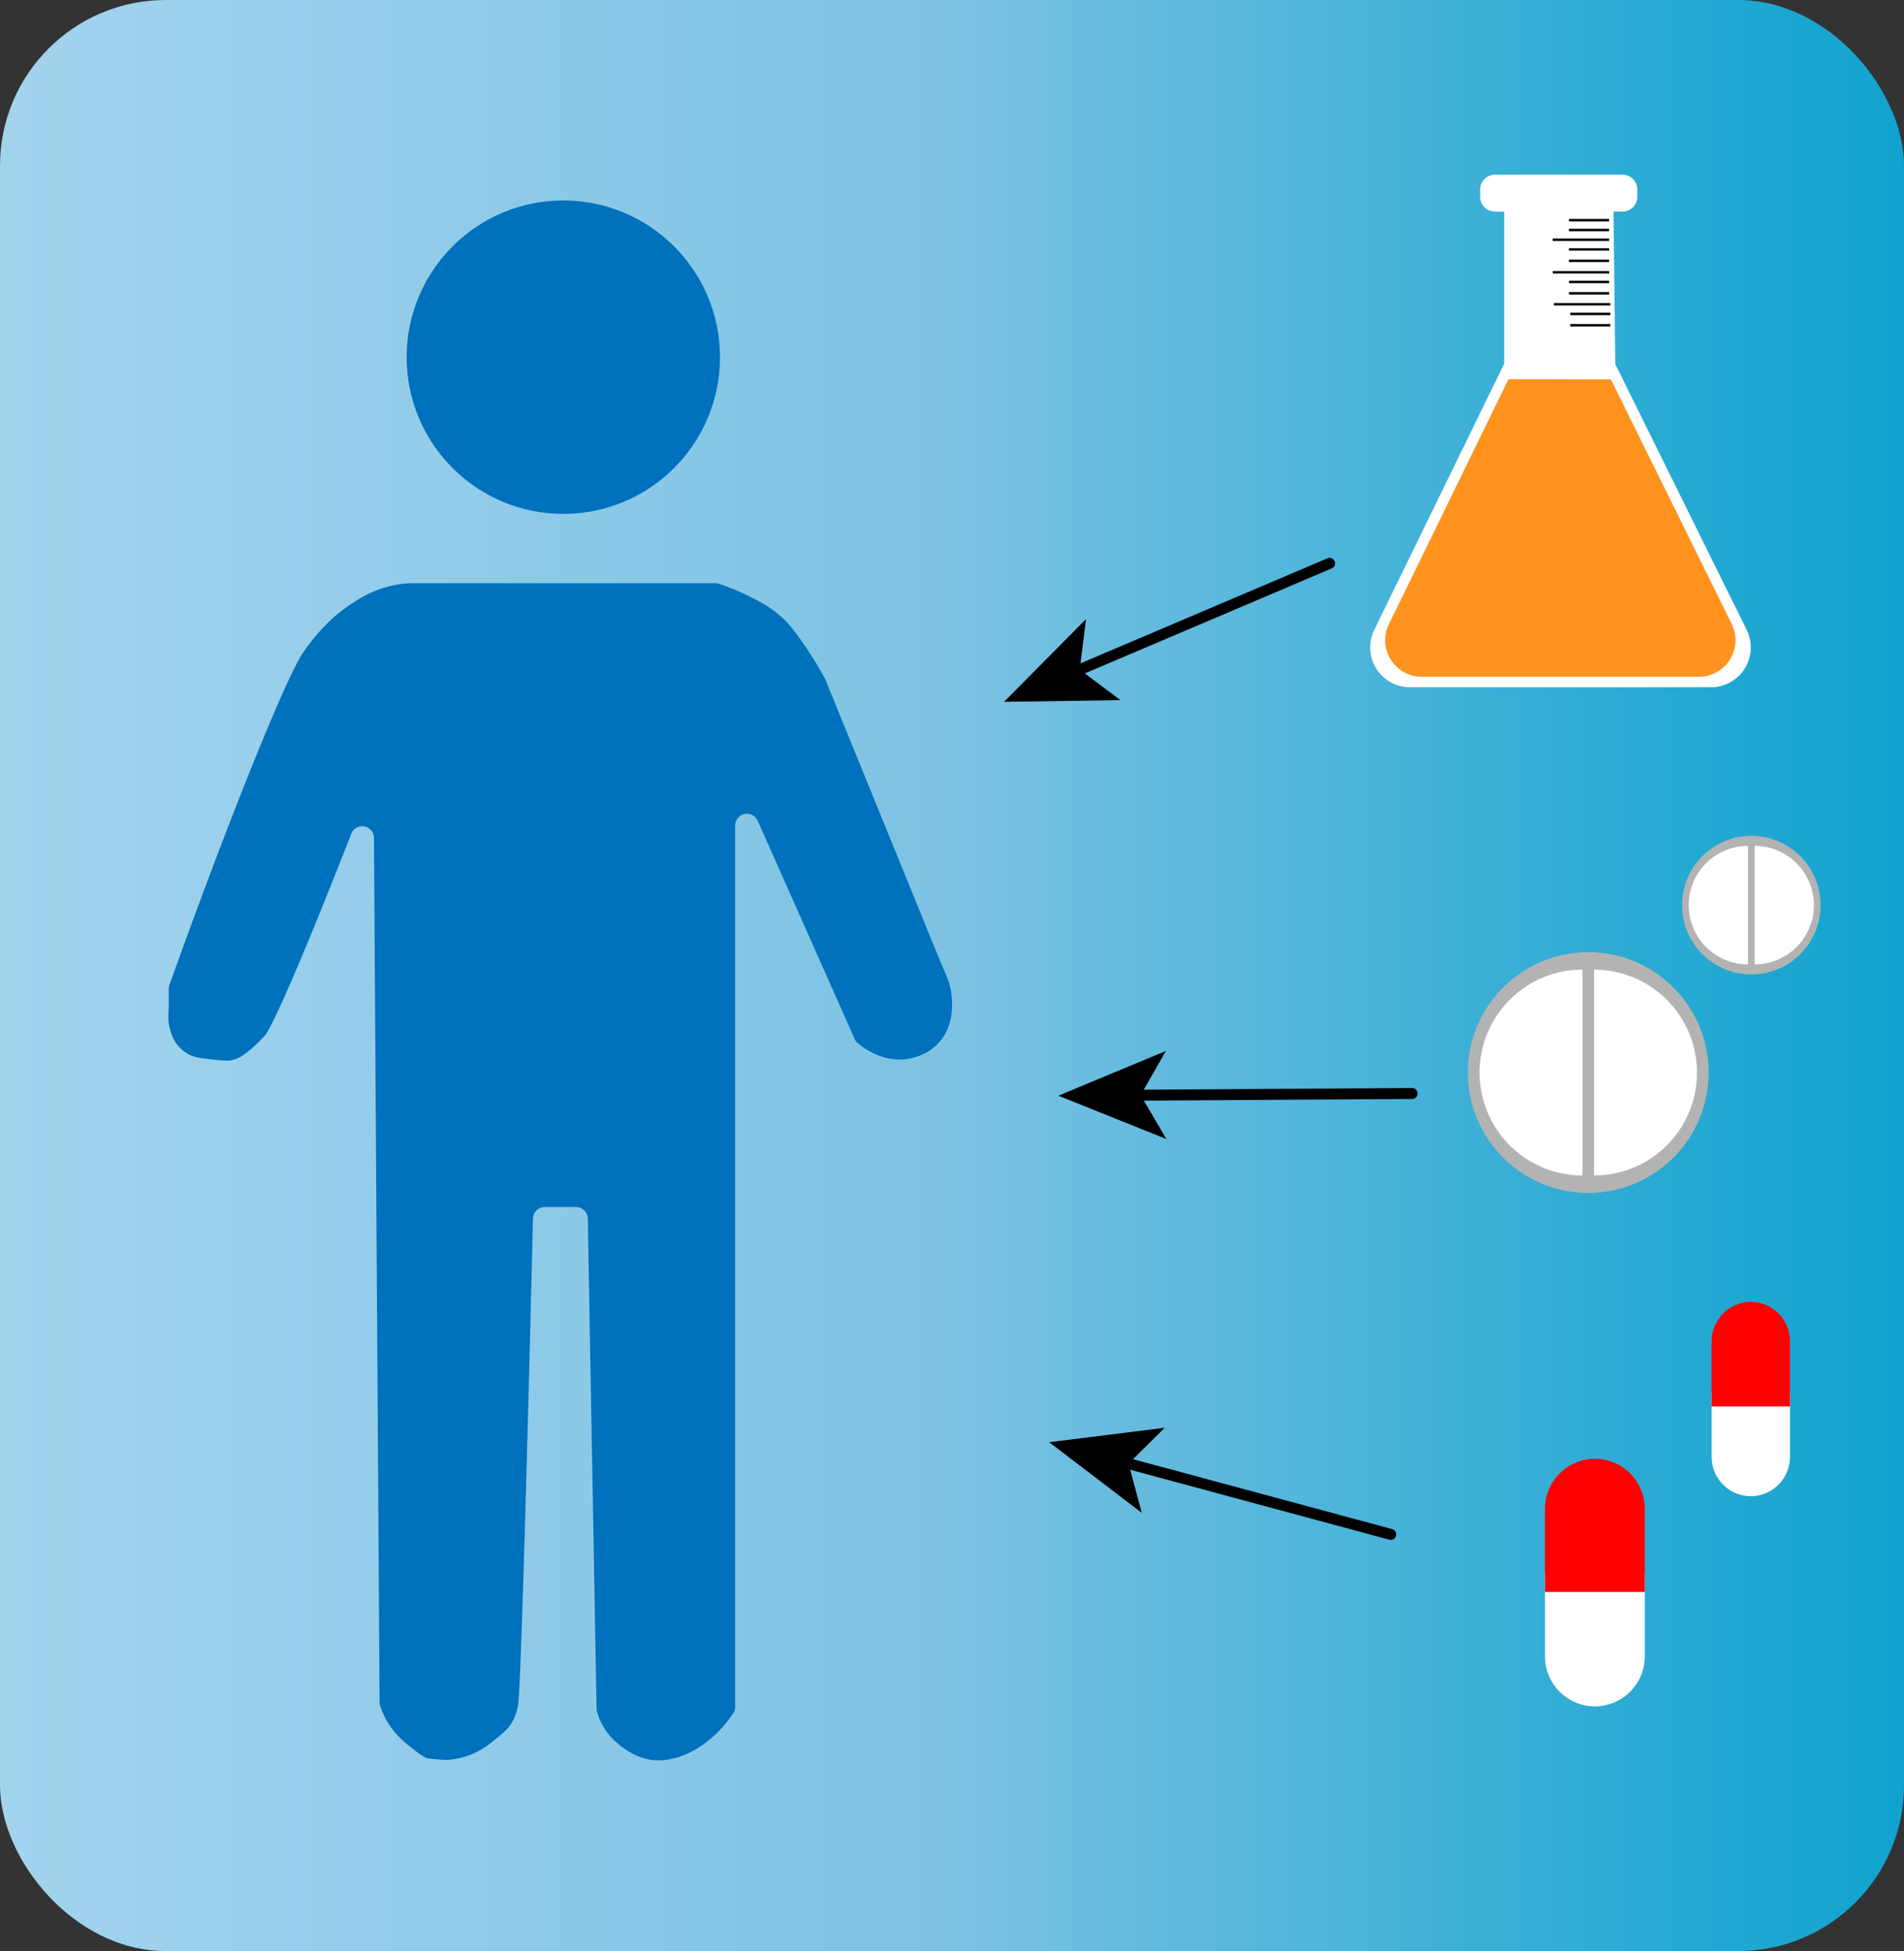 <svg xmlns="http://www.w3.org/2000/svg" xmlns:xlink="http://www.w3.org/1999/xlink" viewBox="0 0 869.76 891"><rect x="0" y="0" width="869.76" height="891" fill="#333333" stroke="none"/><defs><style>.a{fill:url(#a);}.b{fill:#fff;}.c{fill:#ff931e;}.d,.i{fill:none;stroke:#000;stroke-miterlimit:10;}.d{stroke-width:1.12px;}.e{fill:#b3b3b3;}.f{fill:red;}.g{fill:#0071bc;}.h{fill:url(#b);}.i{stroke-linecap:round;stroke-width:5px;}.j{fill:url(#c);}.k{fill:url(#d);}</style><linearGradient id="a" y1="445.5" x2="869.76" y2="445.5" gradientUnits="userSpaceOnUse"><stop offset="0" stop-color="#a3d4ee"/><stop offset="0.5" stop-color="#7dc2e3"/><stop offset="0.6" stop-color="#64bbde"/><stop offset="0.87" stop-color="#28aad3"/><stop offset="1" stop-color="#10a3cf"/></linearGradient><linearGradient id="b" x1="1663.99" y1="-144.46" x2="1749.69" y2="-144.46" gradientTransform="matrix(0.16, -0.99, 0.99, 0.16, 409.09, 1997.34)" xlink:href="#a"/><linearGradient id="c" x1="1325.18" y1="3.28" x2="1410.88" y2="3.28" gradientTransform="translate(-156.72 1662.49) rotate(-58.33)" xlink:href="#a"/><linearGradient id="d" x1="1168.47" y1="91.72" x2="1254.17" y2="91.72" gradientTransform="matrix(0.73, -0.68, 0.68, 0.73, -392.87, 1436.6)" xlink:href="#a"/></defs><title>icon medical trials</title><rect class="a" width="869.76" height="891" rx="75.7"/><path class="b" d="M1323,381.61,1263,260.3l-.82-69.68h4.14a6.75,6.75,0,0,0,6.73-6.74v-3.36a6.75,6.75,0,0,0-6.73-6.74H1208a6.76,6.76,0,0,0-6.74,6.74v3.36a6.76,6.76,0,0,0,6.74,6.74h4.23v69.52l-59.36,121.55a18.19,18.19,0,0,0,16.34,26.17h137.53A18.19,18.19,0,0,0,1323,381.61Z" transform="translate(-525.12 -94)"/><path class="c" d="M1214.23,267.14,1159.6,379a16.73,16.73,0,0,0,15,24.08h126.57a16.74,16.74,0,0,0,15-24.16L1261,267.29Z" transform="translate(-525.12 -94)"/><line class="d" x1="735.03" y1="100.55" x2="716.72" y2="100.55"/><line class="d" x1="735.03" y1="105.04" x2="716.72" y2="105.04"/><line class="d" x1="735.03" y1="109.5" x2="709.27" y2="109.5"/><line class="d" x1="735.03" y1="113.92" x2="716.72" y2="113.92"/><line class="d" x1="735.03" y1="119.1" x2="716.72" y2="119.1"/><line class="d" x1="735.06" y1="124.35" x2="709.29" y2="124.35"/><line class="d" x1="735.06" y1="128.77" x2="716.75" y2="128.77"/><line class="d" x1="735.06" y1="133.95" x2="716.75" y2="133.95"/><line class="d" x1="735.62" y1="138.95" x2="709.85" y2="138.95"/><line class="d" x1="735.62" y1="143.37" x2="717.31" y2="143.37"/><line class="d" x1="735.62" y1="148.54" x2="717.31" y2="148.54"/><circle class="e" cx="725.53" cy="489.82" r="54.98"/><path class="b" d="M1248,630.82a47,47,0,0,1,0-94" transform="translate(-525.12 -94)"/><path class="b" d="M1253.31,536.82a47,47,0,0,1,0,94" transform="translate(-525.12 -94)"/><circle class="e" cx="800.01" cy="413.36" r="31.64"/><path class="b" d="M1323.6,534.41a27.05,27.05,0,0,1,0-54.1" transform="translate(-525.12 -94)"/><path class="b" d="M1326.67,480.31a27.05,27.05,0,0,1,0,54.1" transform="translate(-525.12 -94)"/><path class="b" d="M1342.79,729.58V759.4a18,18,0,0,1-17.89,17.9h0a18,18,0,0,1-17.9-17.9V729.58" transform="translate(-525.12 -94)"/><path class="f" d="M1307,736.29V706.46a18,18,0,0,1,17.9-17.89h0a17.94,17.94,0,0,1,17.89,17.89v29.83" transform="translate(-525.12 -94)"/><path class="b" d="M1276.48,812.48v38a22.86,22.86,0,0,1-22.8,22.79h0a22.86,22.86,0,0,1-22.8-22.79v-38" transform="translate(-525.12 -94)"/><path class="f" d="M1230.88,821V783a22.87,22.87,0,0,1,22.8-22.8h0a22.87,22.87,0,0,1,22.8,22.8v38" transform="translate(-525.12 -94)"/><path class="g" d="M773.94,645.22h14.31a5.38,5.38,0,0,1,5.38,5.28q2,111.91,4,223.84a5.71,5.71,0,0,0,.23,1.48,31.48,31.48,0,0,0,5.29,10.25s6.37,8.16,16.51,11c12.69,3.55,29.52-4.38,40.42-20.68a5.3,5.3,0,0,0,.87-2.94V471a5.38,5.38,0,0,1,10.29-2.18q22.14,49.83,44.29,99.65a5.22,5.22,0,0,0,1.4,1.89,31,31,0,0,0,7.33,4.68A26.94,26.94,0,0,0,938,577.79c2.39-.21,10.61-1.26,16.52-8.26,5.26-6.24,5.43-13.35,5.5-16.52a32.83,32.83,0,0,0-2.75-13.76c-4.91-11.52-25.89-63.4-55-134.62a4.37,4.37,0,0,0-.23-.49,143.31,143.31,0,0,0-8.13-13.53c-4.94-7.26-8.08-11.88-13.76-16.51-4.68-3.81-9-5.92-13.76-8.26a100.71,100.71,0,0,0-13-5.25,5.35,5.35,0,0,0-1.64-.25H712.1a49.73,49.73,0,0,0-13.6,2.74,50.32,50.32,0,0,0-11,5.5,76.83,76.83,0,0,0-11,8.26,90.51,90.51,0,0,0-13.76,16.52c-7.12,11.19-31.21,69.35-60.22,150.44a5.44,5.44,0,0,0-.31,1.92c0,1.83,0,4.32,0,7.28-.11,4.31-.32,5.84,0,8.26a23.34,23.34,0,0,0,2.62,8,4.39,4.39,0,0,0,.27.47,17.3,17.3,0,0,0,5.36,5.28c2.92,1.8,5.65,2.14,11,2.76s8.2.93,11,0c3-1,5.07-2.77,8.26-5.51a57.45,57.45,0,0,0,5.51-5.5c3.67-4.35,19.06-40,39.34-92a5.37,5.37,0,0,1,10.38,1.91q1.29,197.37,2.57,394.73a5.42,5.42,0,0,0,.26,1.65,37,37,0,0,0,5.25,10.2,42.55,42.55,0,0,0,8.26,8.26c3.73,3,5.6,4.57,8.25,5.51,8.48.92,9.68.83,13.77,0a35.58,35.58,0,0,0,8.25-2.76,39.47,39.47,0,0,0,8.26-5.5c4-3.17,6.36-5.07,8.26-8.26a24.51,24.51,0,0,0,2.75-8.26c1.1-7.81,3.79-98.09,6.76-221.83A5.38,5.38,0,0,1,773.94,645.22Z" transform="translate(-525.12 -94)"/><circle class="g" cx="257.33" cy="163.12" r="71.57"/><line class="h" x1="458.66" y1="320.51" x2="607.39" y2="257.26"/><line class="i" x1="490.83" y1="306.83" x2="607.39" y2="257.26"/><polygon points="458.66 320.51 511.86 319.75 493.23 305.81 496.11 282.72 458.66 320.51"/><line class="j" x1="483.47" y1="500.38" x2="645.08" y2="499.37"/><line class="i" x1="518.42" y1="500.16" x2="645.08" y2="499.37"/><polygon points="483.47 500.38 532.84 520.19 521.03 500.14 532.59 479.95 483.47 500.38"/><line class="k" x1="479.26" y1="658.62" x2="635.29" y2="700.73"/><line class="i" x1="513" y1="667.73" x2="635.29" y2="700.73"/><polygon points="479.26 658.62 521.57 690.88 515.53 668.41 532.05 652.03 479.26 658.62"/></svg>